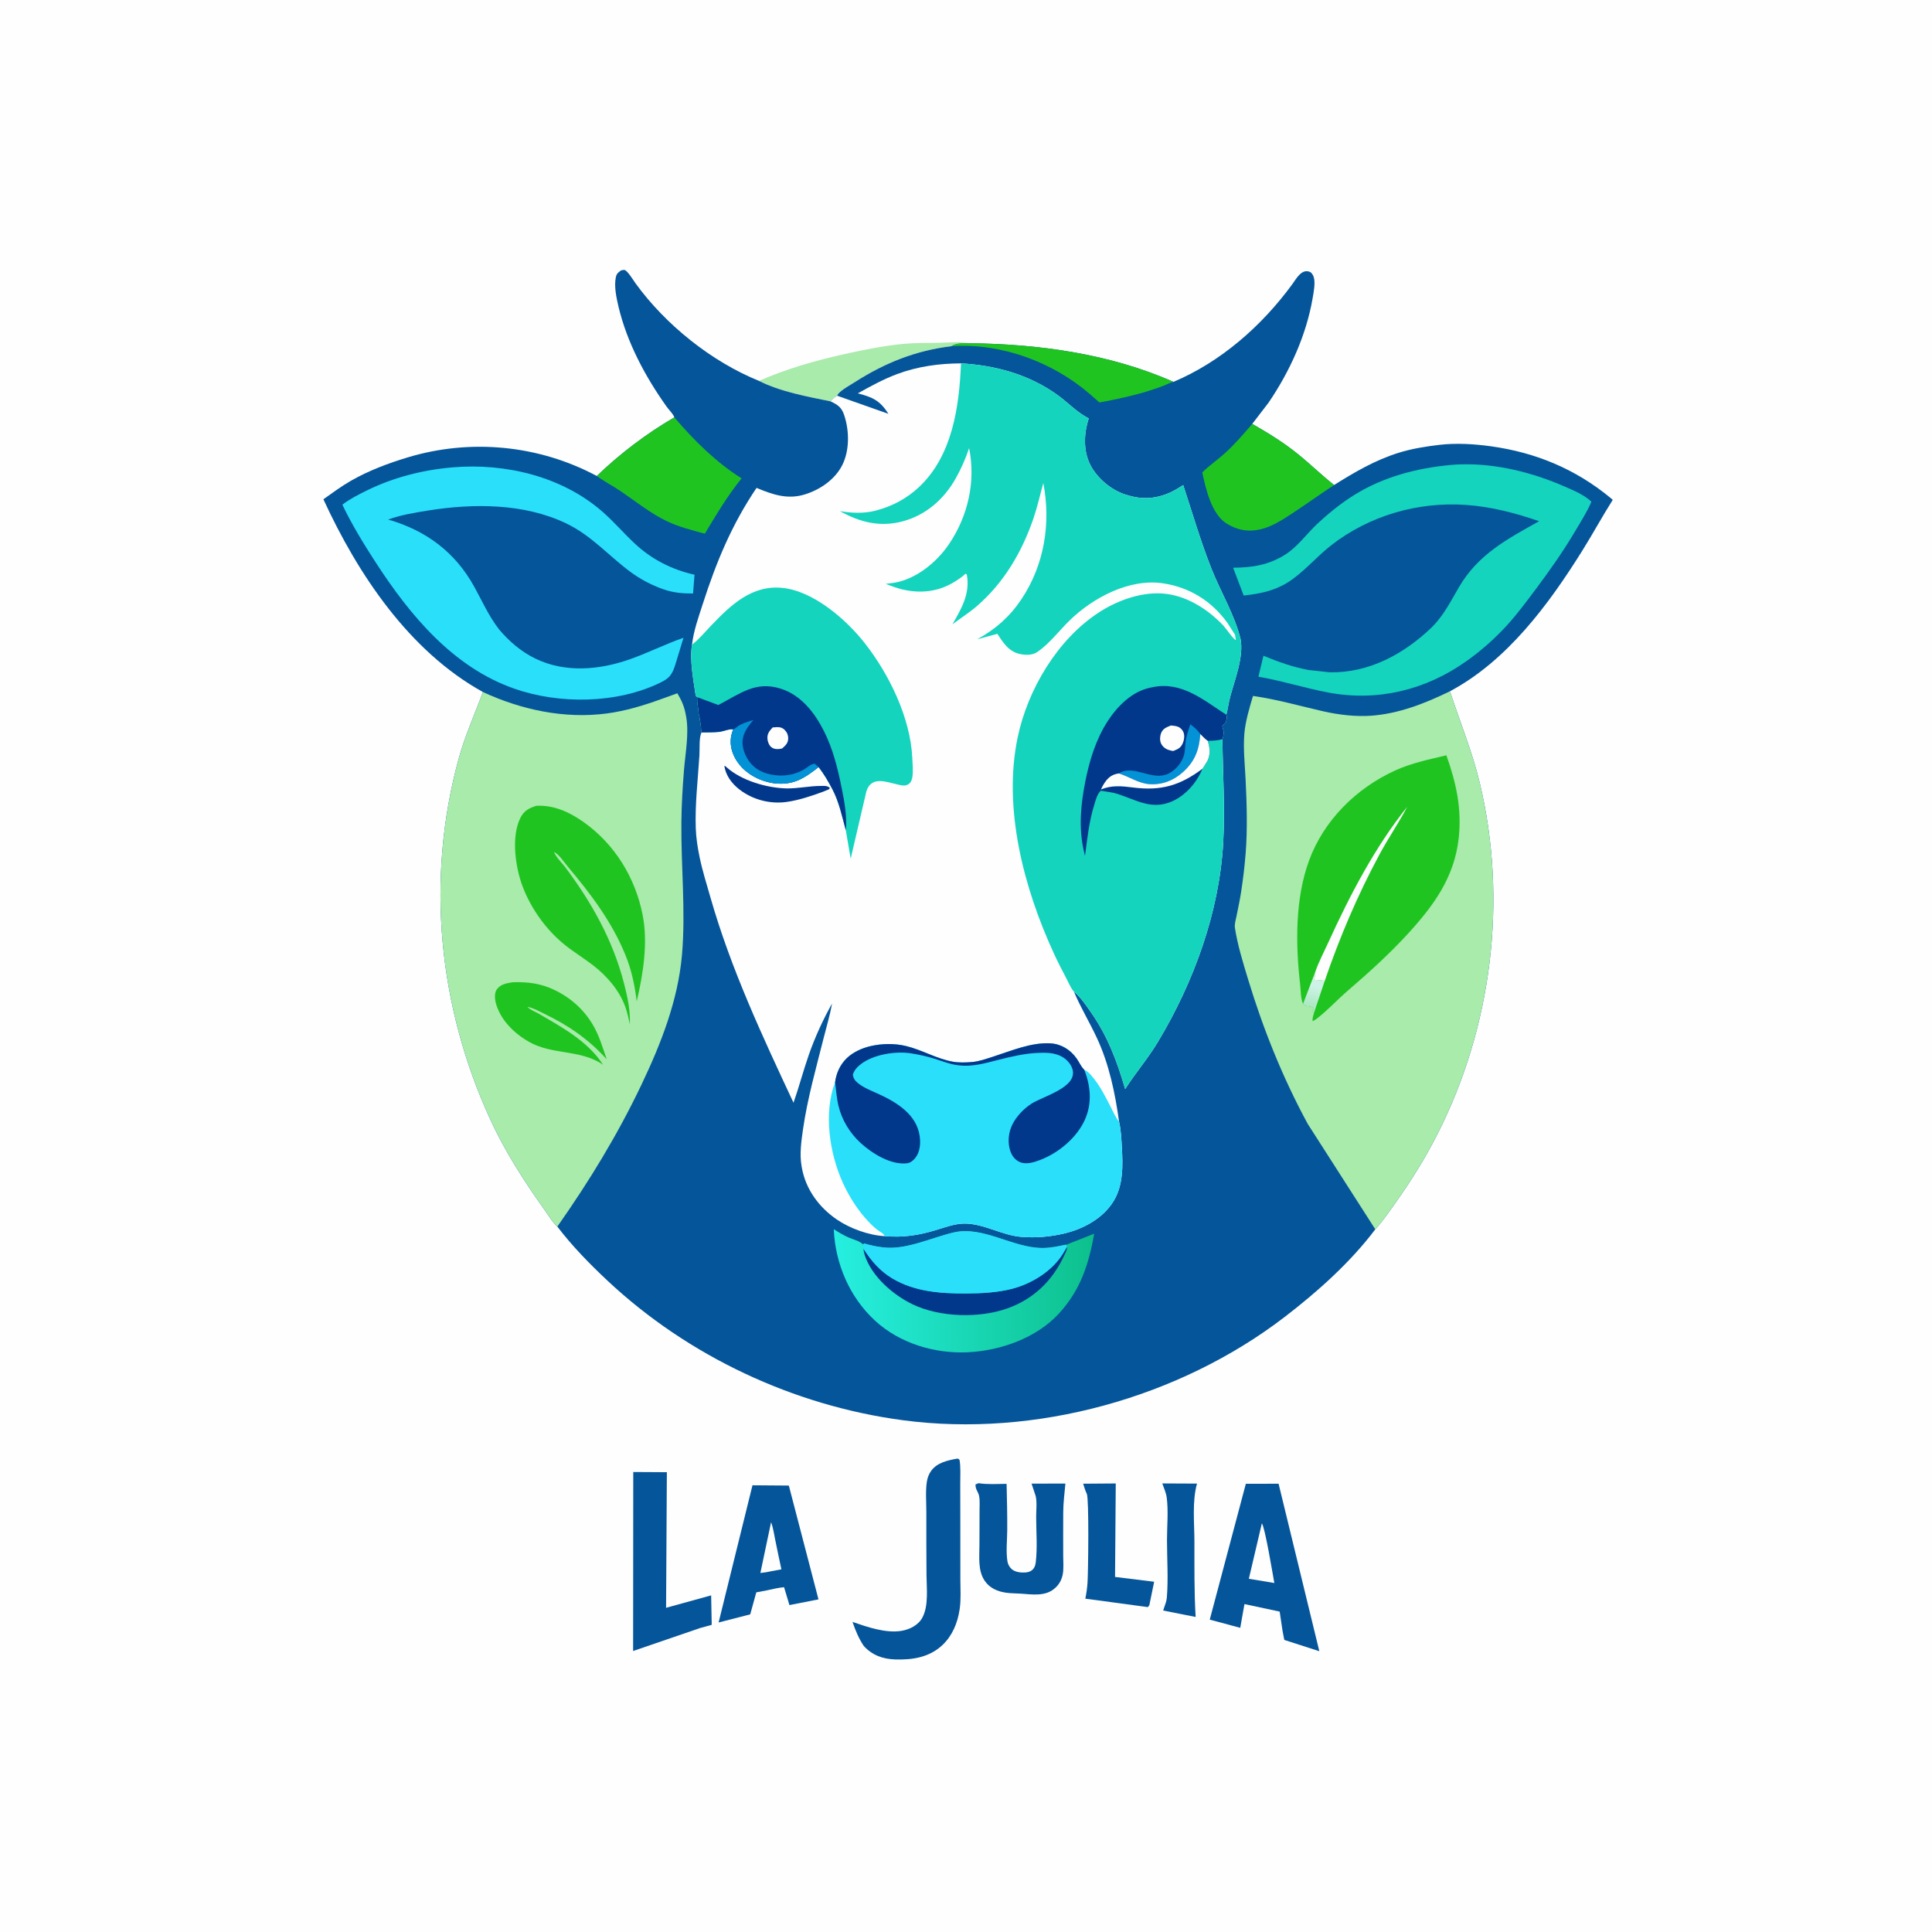 <svg version="1.1" xmlns="http://www.w3.org/2000/svg" style="display: block;" viewBox="0 0 2048 2048" width="1024" height="1024">
<defs>
	<linearGradient id="Gradient1" gradientUnits="userSpaceOnUse" x1="1157.06" y1="1364.58" x2="886.24" y2="1369.91">
		<stop class="stop0" offset="0" stop-opacity="1" stop-color="rgb(13,193,141)"/>
		<stop class="stop1" offset="1" stop-opacity="1" stop-color="rgb(38,239,224)"/>
	</linearGradient>
	<linearGradient id="Gradient2" gradientUnits="userSpaceOnUse" x1="1388.51" y1="1064.04" x2="1393.56" y2="1045.7">
		<stop class="stop0" offset="0" stop-opacity="1" stop-color="rgb(175,233,196)"/>
		<stop class="stop1" offset="1" stop-opacity="1" stop-color="rgb(205,242,230)"/>
	</linearGradient>
</defs>
<path transform="translate(0,0)" fill="rgb(254,254,254)" d="M 0 0 L 2048 0 L 2048 2048 L 0 2048 L 0 0 z"/>
<path transform="translate(0,0)" fill="rgb(5,85,154)" d="M 1232.09 1572.5 L 1268.87 1572.67 C 1263.62 1591.49 1266.07 1614.01 1266.13 1633.51 C 1266.2 1660.33 1265.8 1687.27 1267.43 1714.05 L 1233.01 1707.23 L 1234.25 1703.5 C 1235.37 1700.25 1236.61 1697.08 1236.89 1693.63 C 1238.56 1673.71 1237.07 1652.54 1237.06 1632.5 C 1237.06 1618.08 1238.67 1601.51 1236.75 1587.29 C 1236.11 1582.48 1233.69 1577.11 1232.09 1572.5 z"/>
<path transform="translate(0,0)" fill="rgb(168,235,171)" d="M 804.6 403.762 C 833.666 390.915 864.694 382.116 895.655 375.252 C 916.552 370.619 937.476 366.398 958.823 364.432 C 970.759 363.334 983.003 363.626 995 363.39 C 1005.59 363.183 1017 361.973 1027.46 363.84 C 1021.3 364.031 1013.78 363.313 1008.57 367.009 C 970.636 371.555 938.037 384.656 905.873 405.231 C 900.751 408.508 892.395 412.961 888.5 417.524 L 887.409 419.467 C 884.458 421.259 882.596 422.744 880.461 425.469 C 855.836 420.368 826.983 415.214 804.6 403.762 z"/>
<path transform="translate(0,0)" fill="rgb(5,85,154)" d="M 1148.19 1572.78 L 1182.75 1572.53 L 1181.99 1671.62 L 1223.45 1676.72 L 1218.32 1701.7 L 1216.73 1703.6 L 1150.5 1694.65 C 1151.65 1688.96 1152.48 1683.16 1152.84 1677.36 C 1153.56 1665.83 1154.53 1588.74 1152.06 1583.52 C 1150.38 1579.99 1149.33 1576.52 1148.19 1572.78 z"/>
<path transform="translate(0,0)" fill="rgb(5,85,154)" d="M 1093.51 1572.72 L 1129.36 1572.62 C 1128.42 1582.96 1127.13 1592.95 1127.06 1603.37 C 1126.95 1618.48 1127.05 1633.58 1127.03 1648.68 C 1127.02 1655.28 1127.83 1663.42 1126.36 1669.8 C 1124.97 1675.82 1122.06 1680.55 1117.23 1684.41 C 1107.3 1692.36 1093.96 1690.15 1082.19 1689.33 C 1076.89 1688.96 1071.42 1689.1 1066.17 1688.29 C 1057.3 1686.94 1049.32 1683.56 1044 1675.96 C 1036.37 1665.06 1038.24 1650.34 1038.25 1637.66 C 1038.26 1626.36 1038.31 1615.05 1038.36 1603.75 C 1038.26 1598.09 1038.9 1591.52 1037.93 1586 C 1037.13 1581.38 1033.79 1578.98 1034.1 1573.5 L 1037.38 1572.26 C 1046.97 1573.76 1057.32 1572.98 1067.03 1572.95 C 1067.43 1589.28 1067.81 1605.6 1067.71 1621.93 C 1067.65 1632.56 1066.22 1644.91 1067.96 1655.27 C 1068.47 1658.29 1070.08 1661.21 1072.36 1663.25 C 1076.37 1666.84 1082.9 1667.28 1088 1666.78 C 1091.15 1666.47 1093.91 1665.1 1095.76 1662.5 C 1097.24 1660.43 1097.7 1658.14 1097.99 1655.66 C 1099.77 1640.31 1098.41 1623.53 1098.38 1607.98 C 1098.36 1601.22 1099.43 1592.28 1097.84 1585.75 L 1093.51 1572.72 z"/>
<path transform="translate(0,0)" fill="rgb(5,85,154)" d="M 671.276 1560.38 L 706.903 1560.59 L 706.075 1704.33 L 753.842 1691.16 L 754.451 1722.38 L 741.987 1725.83 L 671.127 1750.13 L 671.276 1560.38 z"/>
<path transform="translate(0,0)" fill="rgb(5,85,154)" d="M 797.661 1574.46 L 836.198 1574.76 L 867.621 1695.41 L 836.831 1701.45 L 831.138 1682.5 C 825.102 1682.98 819.165 1684.51 813.254 1685.78 L 801.698 1687.96 L 795.274 1711.28 L 761.756 1719.89 L 797.661 1574.46 z"/>
<path transform="translate(0,0)" fill="rgb(254,254,254)" d="M 817.361 1613.64 C 819.563 1619.27 820.454 1625.85 821.668 1631.77 C 823.839 1642.38 825.989 1652.97 828.328 1663.55 L 816.437 1665.77 C 813.027 1666.64 809.512 1666.98 806.028 1667.42 L 817.361 1613.64 z"/>
<path transform="translate(0,0)" fill="rgb(5,85,154)" d="M 1014.55 1546.23 C 1016.24 1546.34 1015.31 1546.08 1017.16 1547.5 C 1018.49 1555.67 1017.87 1564.64 1017.9 1572.92 C 1017.94 1588.58 1017.95 1604.23 1017.98 1619.89 C 1018.01 1637.95 1018.03 1656.01 1018.02 1674.07 C 1018.02 1684.14 1018.79 1695 1017.39 1704.95 L 1017.15 1706.5 C 1015.08 1720.41 1009.48 1733.93 999.134 1743.72 C 985.216 1756.89 967.386 1759.65 948.996 1759.07 C 935.678 1758.65 924.691 1754.6 915.668 1744.85 C 910.224 1736.7 906.891 1728.52 903.692 1719.29 C 919.195 1724.66 938.901 1731.49 955.462 1728.79 C 964.237 1727.36 973.476 1722.78 977.783 1714.67 C 984.534 1701.96 982.236 1683.7 982.124 1669.61 C 981.946 1647.38 981.937 1625.16 981.962 1602.93 C 981.974 1592.7 980.956 1581.07 982.451 1571.04 C 983.12 1566.55 984.504 1562.66 987.213 1558.98 C 993.567 1550.36 1004.64 1548.02 1014.55 1546.23 z"/>
<path transform="translate(0,0)" fill="rgb(5,85,154)" d="M 1320.64 1572.87 L 1355.36 1572.82 L 1398.53 1750.35 L 1361.41 1738.39 L 1359.55 1728.77 L 1356.51 1708.36 L 1319.18 1700.4 L 1314.71 1725.57 L 1282.4 1716.86 L 1320.64 1572.87 z"/>
<path transform="translate(0,0)" fill="rgb(254,254,254)" d="M 1337.61 1614.85 C 1340.8 1618.27 1349.31 1669.51 1350.84 1678.07 L 1341.76 1676.52 L 1323.82 1673.58 L 1337.61 1614.85 z"/>
<path transform="translate(0,0)" fill="rgb(5,85,154)" d="M 714.831 442.455 C 713.826 439.011 708.923 434.283 706.731 431.202 C 684.102 399.403 664.675 363.223 655.632 325.074 C 653.397 315.645 650.806 303.483 652.802 293.899 C 653.594 290.095 655.376 288.637 658.5 286.589 C 659.667 286.455 660.841 285.998 662 286.187 C 665.089 286.692 671.747 297.641 673.593 300.195 C 705.433 344.25 754.309 383.374 804.6 403.762 C 826.983 415.214 855.836 420.368 880.461 425.469 C 882.596 422.744 884.458 421.259 887.409 419.467 L 888.5 417.524 C 892.395 412.961 900.751 408.508 905.873 405.231 C 938.037 384.656 970.636 371.555 1008.57 367.009 C 1013.78 363.313 1021.3 364.031 1027.46 363.84 C 1100.61 364.59 1176.5 374.92 1243.9 404.804 C 1294.42 383.478 1337.71 345.262 1369.88 301.283 C 1374.1 295.511 1379.76 284.553 1388.53 288.22 C 1390.55 289.062 1392.07 291.892 1392.66 293.876 C 1394.51 300.013 1392.48 310.061 1391.42 316.227 C 1384.67 355.557 1367.1 393.919 1344.75 426.79 L 1327.44 449.347 C 1344.5 459.09 1360.79 469.136 1376.09 481.538 C 1389.07 492.058 1401.07 503.803 1414.2 514.132 C 1436.12 500.393 1457.63 487.791 1482.5 480.009 C 1496.63 475.587 1511.32 473.255 1525.99 471.542 C 1543.73 469.471 1562.86 470.648 1580.49 473.089 C 1627.89 479.652 1670.14 497.207 1707.17 527.786 L 1709.57 529.862 C 1698.49 547.414 1688.58 565.625 1677.61 583.227 C 1642.01 640.326 1597.58 700.558 1537.03 732.754 C 1547.6 765.397 1560.57 796.371 1568.6 829.91 C 1598.4 954.398 1581.48 1088.97 1523.45 1202.83 C 1511.07 1227.12 1496.52 1250.62 1480.79 1272.87 C 1473.52 1283.16 1466.35 1293.8 1457.87 1303.13 C 1431.52 1338.12 1396.68 1369.24 1362.06 1395.83 C 1250.04 1481.89 1097.32 1524.14 957.078 1505.5 C 841.184 1490.09 729.444 1437.63 644.063 1357.65 C 625.057 1339.85 606.594 1320.99 590.8 1300.24 C 585.412 1295.46 580.86 1287.54 576.667 1281.67 C 555.293 1251.76 535.166 1220.29 519.782 1186.82 C 464.659 1066.88 451.222 932.103 486.171 804.41 C 492.876 779.91 503.174 757.26 511.904 733.564 C 433.804 690.351 379.398 608.828 342.81 529.253 C 352.379 522.457 362.005 515.338 372.204 509.516 C 390.91 498.837 411.276 491.194 431.841 484.959 C 498.635 464.708 571.219 471.683 632.657 504.582 C 656.909 481.134 685.655 459.354 714.831 442.455 z"/>
<path transform="translate(0,0)" fill="rgb(32,196,33)" d="M 1027.46 363.84 C 1100.61 364.59 1176.5 374.92 1243.9 404.804 C 1241.21 405.205 1237.51 407.275 1234.88 408.309 C 1229.33 410.494 1223.7 412.463 1218 414.242 C 1200.79 419.608 1183.15 423.379 1165.44 426.64 L 1155.25 417.698 C 1115.84 383.574 1060.78 363.352 1008.57 367.009 C 1013.78 363.313 1021.3 364.031 1027.46 363.84 z"/>
<path transform="translate(0,0)" fill="rgb(32,196,33)" d="M 1327.44 449.347 C 1344.5 459.09 1360.79 469.136 1376.09 481.538 C 1389.07 492.058 1401.07 503.803 1414.2 514.132 C 1399.84 523.544 1385.93 533.575 1371.6 543.023 C 1360.79 550.152 1349.44 557.839 1336.71 560.981 C 1323.66 564.203 1311.44 562.039 1300.04 554.857 C 1284.21 544.888 1278.07 517.831 1274.46 500.757 C 1281.84 493.493 1290.64 487.461 1298.35 480.497 C 1308.85 471.008 1318.22 460.066 1327.44 449.347 z"/>
<path transform="translate(0,0)" fill="rgb(32,196,33)" d="M 714.831 442.455 C 735.923 467.069 758.582 489.688 786.114 507.091 C 771.052 525.679 759.47 545.295 747.159 565.714 C 733.722 562.122 719.681 558.589 707.094 552.588 C 689.698 544.293 673.919 531.545 657.996 520.72 C 649.778 515.134 640.582 510.463 632.657 504.582 C 656.909 481.134 685.655 459.354 714.831 442.455 z"/>
<path transform="translate(0,0)" fill="url(#Gradient1)" d="M 883.824 1303.06 C 888.811 1306.15 893.782 1309.23 899.153 1311.62 C 904.682 1314.08 910.381 1315.08 915.045 1319.15 L 916 1318.13 C 922.388 1319.91 928.399 1321.39 935 1322.14 L 936.865 1322.37 C 960.867 1325.07 987.668 1311.87 1010.87 1306.47 C 1042.19 1299.17 1073.24 1322.83 1105 1322.91 C 1113.25 1322.93 1121.65 1321.12 1129.69 1319.43 L 1130.47 1319.41 L 1159.88 1307.79 C 1154.13 1340.17 1145.43 1367.24 1122.82 1392.06 C 1098.83 1418.38 1060.6 1431.82 1025.73 1433.47 C 990.692 1435.13 953.584 1423.94 927.545 1399.93 C 900.462 1374.96 885.422 1339.5 883.824 1303.06 z"/>
<path transform="translate(0,0)" fill="rgb(2,56,140)" d="M 1131.33 1321.25 C 1131.21 1325.21 1129.24 1328.4 1127.59 1331.9 C 1115.26 1358.1 1095.31 1377.13 1068.02 1386.9 C 1038.13 1397.6 996.266 1396.48 967.516 1382.69 C 946.651 1372.68 923.967 1353.06 916.599 1330.32 C 915.853 1328.03 915.521 1326.01 915.314 1323.61 C 923.414 1336.39 932.764 1347.3 945.876 1355.13 C 969.699 1369.34 997.272 1371.25 1024.36 1371.13 C 1040.2 1371.06 1057.36 1370.18 1072.73 1366.21 C 1093.97 1360.73 1116.27 1346.95 1127.51 1327.65 L 1131.33 1321.25 z"/>
<path transform="translate(0,0)" fill="rgb(41,223,250)" d="M 915.045 1319.15 L 916 1318.13 C 922.388 1319.91 928.399 1321.39 935 1322.14 L 936.865 1322.37 C 960.867 1325.07 987.668 1311.87 1010.87 1306.47 C 1042.19 1299.17 1073.24 1322.83 1105 1322.91 C 1113.25 1322.93 1121.65 1321.12 1129.69 1319.43 L 1131.33 1321.25 L 1127.51 1327.65 C 1116.27 1346.95 1093.97 1360.73 1072.73 1366.21 C 1057.36 1370.18 1040.2 1371.06 1024.36 1371.13 C 997.272 1371.25 969.699 1369.34 945.876 1355.13 C 932.764 1347.3 923.414 1336.39 915.314 1323.61 L 915.045 1319.15 z"/>
<path transform="translate(0,0)" fill="rgb(20,212,190)" d="M 1543.63 492.426 L 1547.82 492.262 C 1585.78 491.023 1624.44 500.788 1659.05 515.936 C 1668.69 520.155 1679.24 524.548 1686.98 531.817 C 1682.24 542.886 1675.56 553.224 1669.44 563.562 C 1656.89 584.733 1642.78 604.729 1628.05 624.424 C 1618.17 637.636 1608.04 651.349 1596.87 663.5 C 1584.12 677.372 1569.95 689.856 1554.59 700.763 C 1511.19 731.58 1460.27 743.983 1407.81 734.073 C 1382.95 729.376 1358.94 721.627 1333.96 717.349 L 1339.3 695.116 C 1354.76 701.507 1370.51 707.12 1387 710.197 L 1409.5 712.668 C 1451.53 713.475 1488.59 693.039 1518.06 664.68 C 1530.71 651.889 1537.69 637.562 1546.63 622.283 C 1566.95 587.56 1597.74 571.379 1631.54 552.493 C 1606.31 543.811 1580.8 537.119 1554.06 535.246 C 1502.94 531.664 1451.21 546.593 1410.69 578.355 C 1395.03 590.633 1381.28 607.477 1364.37 617.81 C 1349.86 626.678 1335.01 629.418 1318.37 631.289 L 1307.14 601.81 C 1327.29 601.653 1344.54 599.04 1362 588.15 C 1375.77 579.561 1385.3 565.492 1397.11 554.592 C 1410.91 541.854 1425.74 530.068 1442.11 520.792 C 1473.06 503.255 1508.42 494.954 1543.63 492.426 z"/>
<path transform="translate(0,0)" fill="rgb(41,223,250)" d="M 479.747 495.423 C 535.67 490.64 595.949 505.011 638.762 542.537 C 650.578 552.894 660.897 564.904 672.325 575.672 C 690.623 592.912 711.866 603.7 736.213 609.239 L 734.675 629.154 C 723.769 629.213 713.374 628.295 703.012 624.613 C 690.362 620.119 678.768 614.015 667.978 605.999 C 644.638 588.66 626.759 567.432 599.789 554.633 C 554.957 533.357 501.488 533.518 453.446 541.236 C 439.419 543.49 424.839 545.903 411.448 550.739 C 451.517 562.231 482.567 585.298 502.781 622.049 C 511.332 637.596 518.133 653.201 529.157 667.318 C 539.71 679.898 552.627 690.901 567.467 698.103 C 599.09 713.45 635.161 710.275 667.549 698.898 C 686.895 692.102 705.196 682.752 724.547 676.065 L 715.485 705.777 C 712.247 715.385 709.383 719.003 700.254 723.486 C 654.2 746.098 592.879 746.783 544.933 729.93 C 480.273 707.201 434.827 652.494 398.615 596.747 C 385.772 576.976 373.053 556.263 362.909 534.986 C 370.718 528.958 379.831 524.375 388.644 520.019 C 416.951 506.031 448.364 498.086 479.747 495.423 z"/>
<path transform="translate(0,0)" fill="rgb(168,235,171)" d="M 511.904 733.564 C 552.518 752.414 598.308 762.223 643.127 756.315 C 663.021 753.692 682.547 747.778 701.341 740.906 L 718.016 734.896 C 722.901 743.084 725.615 749.494 727.204 759 L 727.477 760.492 C 730.468 777.801 726.461 798.933 725.044 816.5 C 723.579 834.65 722.493 853.042 722.301 871.249 C 721.808 917.983 726.981 965.604 722.939 1012.12 C 718.724 1060.63 700.551 1106.7 679.765 1150.26 C 654.479 1203.26 624.515 1252.26 590.8 1300.24 C 585.412 1295.46 580.86 1287.54 576.667 1281.67 C 555.293 1251.76 535.166 1220.29 519.782 1186.82 C 464.659 1066.88 451.222 932.103 486.171 804.41 C 492.876 779.91 503.174 757.26 511.904 733.564 z"/>
<path transform="translate(0,0)" fill="rgb(32,196,33)" d="M 543.373 1041.23 C 559.424 1040.71 573.378 1042.43 587.967 1049.49 C 606.341 1058.38 621.03 1072.05 630.569 1090.17 C 635.95 1100.38 639.377 1112.01 643.15 1122.89 C 623.83 1101.6 602.805 1087.08 576.931 1074.64 C 571.333 1071.95 565.268 1068.39 559.115 1067.33 C 561.612 1070.2 567.343 1072.47 570.75 1074.38 C 595.665 1088.87 623.26 1103.78 639.3 1128.69 C 615.724 1112.27 585.746 1118.55 560.897 1104.47 C 545.02 1095.48 530.051 1080.88 525.441 1062.7 C 524.462 1058.84 524.113 1052.31 526.518 1048.94 C 530.647 1043.17 536.841 1042.35 543.373 1041.23 z"/>
<path transform="translate(0,0)" fill="rgb(32,196,33)" d="M 568.479 854.184 C 586.863 853.243 603.122 860.562 617.935 870.93 C 651.408 894.359 673.437 930.144 681.256 970 C 687.048 999.522 681.786 1032.46 674.959 1061.44 C 672.818 1044.35 669.565 1028.6 663.062 1012.56 C 648.825 977.449 626.087 947.355 601.849 918.636 C 598.212 914.326 592.345 905.252 587.268 903.125 C 589.302 908.388 595.114 914.152 598.689 918.61 C 627.103 956.424 649.826 996.763 661.593 1042.87 C 665.327 1057.5 668.152 1070.6 667.716 1085.79 C 666.268 1079.74 665.048 1073.34 662.934 1067.5 C 656.529 1049.8 643.451 1034.65 628.727 1023.3 C 619.04 1015.83 608.529 1009.43 598.97 1001.81 C 579.16 985.999 562.858 963.226 553.93 939.535 C 546.362 919.451 541.709 887.158 551.53 867.189 C 555.294 859.538 560.619 856.648 568.479 854.184 z"/>
<path transform="translate(0,0)" fill="rgb(168,235,171)" d="M 1537.03 732.754 C 1547.6 765.397 1560.57 796.371 1568.6 829.91 C 1598.4 954.398 1581.48 1088.97 1523.45 1202.83 C 1511.07 1227.12 1496.52 1250.62 1480.79 1272.87 C 1473.52 1283.16 1466.35 1293.8 1457.87 1303.13 L 1386.29 1191.45 C 1359.95 1142.97 1339.16 1091.28 1323.14 1038.52 C 1317.74 1020.73 1311.91 1002.02 1309.07 983.599 C 1308.46 979.634 1310.02 974.754 1310.82 970.805 C 1312.55 962.246 1314.36 953.729 1315.69 945.093 C 1317.74 931.743 1319.33 918.342 1320.41 904.877 C 1322.47 879.18 1321.64 851.727 1320.37 825.978 C 1319.58 810.133 1317.74 793.467 1319.07 777.654 C 1320.18 764.532 1324.48 750.369 1328.21 737.738 C 1353.6 741.303 1377.71 748.317 1402.63 753.999 C 1418.71 757.665 1437.07 759.894 1453.5 758.691 C 1482.98 756.531 1510.71 745.596 1537.03 732.754 z"/>
<path transform="translate(0,0)" fill="rgb(32,196,33)" d="M 1381.3 1064.11 C 1378.63 1058.31 1378.97 1050.19 1378.23 1043.85 C 1373.29 1001.33 1372.74 952.615 1387.73 912 C 1403.44 869.436 1437.62 835.651 1478.68 816.843 C 1496.4 808.724 1514.42 805.198 1533.21 800.647 C 1543.64 829.751 1549.69 857.402 1546.28 888.5 C 1541.74 929.847 1519.91 959.835 1492.6 989.639 C 1472.48 1011.6 1450.79 1031.18 1428.25 1050.57 C 1417.19 1060.08 1406.84 1071.57 1395.23 1080.28 C 1393.99 1081.2 1392.82 1081.81 1391.45 1082.5 C 1390.99 1079.33 1392.26 1076.12 1393.08 1073.08 L 1391.95 1073.02 L 1391.51 1071 C 1392.86 1069.64 1392.42 1070.46 1392.75 1068.49 C 1388.15 1065.78 1385.04 1067.97 1381.3 1064.11 z"/>
<path transform="translate(0,0)" fill="url(#Gradient2)" d="M 1394.4 1029.8 L 1394.31 1031.07 C 1394.09 1033.86 1394.11 1036.1 1392.5 1038.51 L 1404.32 1039.62 L 1393.08 1073.08 L 1391.95 1073.02 L 1391.51 1071 C 1392.86 1069.64 1392.42 1070.46 1392.75 1068.49 C 1388.15 1065.78 1385.04 1067.97 1381.3 1064.11 L 1394.4 1029.8 z"/>
<path transform="translate(0,0)" fill="rgb(254,254,254)" d="M 1394.4 1029.8 C 1398.01 1019.4 1403.38 1009.34 1407.95 999.32 C 1430.62 949.563 1457.36 898.062 1491.69 855.31 C 1482.54 872.503 1471.51 888.65 1462.25 905.841 C 1439.17 948.721 1420.07 993.567 1404.32 1039.62 L 1392.5 1038.51 C 1394.11 1036.1 1394.09 1033.86 1394.31 1031.07 L 1394.4 1029.8 z"/>
<path transform="translate(0,0)" fill="rgb(254,254,254)" d="M 1018.69 385.19 C 1055.79 387.312 1091.36 397.131 1121.76 419.276 C 1131.45 426.332 1140.16 435.488 1150.49 441.513 L 1154.07 443.575 C 1149.01 459.155 1148.1 477.541 1155.65 492.536 C 1162.8 506.735 1177.75 519.393 1192.91 524.251 L 1196 525.126 L 1197.73 525.63 C 1214.74 530.437 1231.35 527.65 1246.6 518.889 L 1254.24 514.232 C 1264.04 543.975 1272.86 574.432 1284.47 603.542 C 1294.15 627.847 1308.81 651.932 1315.03 677.331 C 1318.65 696.339 1308.82 720.585 1303.94 739 C 1302.3 745.193 1301.59 751.547 1299.94 757.707 C 1301.01 761.232 1300.21 762.567 1299.23 766.053 L 1295.64 769.5 C 1295.89 771.068 1296.16 772.328 1296.69 773.811 C 1297.65 776.459 1296.74 781.018 1295.81 783.599 C 1296.2 820.081 1298.68 856.421 1296.67 892.929 C 1292.61 966.849 1265.44 1041.19 1227.5 1104.36 C 1216.94 1121.94 1203.66 1137.33 1192.72 1154.45 C 1184.15 1124.82 1173.98 1098.06 1156.15 1072.6 C 1150.8 1064.96 1145.48 1057.18 1138.37 1051.04 C 1145.43 1067.88 1155 1083.63 1162.71 1100.18 C 1175.73 1128.12 1182.07 1158.71 1186.27 1189.06 C 1188.29 1197.83 1188.7 1207.2 1189.21 1216.16 C 1190.32 1235.38 1190.84 1256.34 1180.4 1273.31 C 1169.17 1291.55 1148.47 1302.76 1128.1 1307.55 C 1113.03 1311.1 1098.04 1312.37 1082.62 1311.14 C 1061.71 1309.47 1042.39 1296.64 1021.6 1297.06 C 1011.99 1297.26 1002.06 1300.88 992.93 1303.67 C 973.809 1309.51 957.891 1311.97 937.799 1310.38 C 920.87 1309.46 900.875 1302.21 886.954 1292.65 C 868.002 1279.63 854.098 1260.72 849.985 1237.79 L 849.681 1236 C 847.482 1223.46 849.401 1209.8 851.194 1197.3 C 855.913 1164.4 865.121 1132.16 873.201 1099.94 C 876.213 1087.93 879.849 1076.09 881.969 1063.88 C 872.491 1080.72 863.807 1099.74 857.437 1117.99 C 851.559 1134.83 847.031 1152.12 841.161 1168.96 C 807.941 1097.93 774.775 1027.07 753.133 951.439 C 749.065 937.223 744.626 923.149 741.612 908.656 C 739.533 898.662 737.906 888.266 737.543 878.055 C 736.634 852.51 739.841 825.959 741.429 800.424 C 741.778 794.813 740.894 780.794 743.753 776.424 C 742.793 772.875 743.324 768.989 742.337 765.5 C 741.608 762.919 741.924 759.71 740.941 757.484 C 740.15 755.693 740.671 754.35 740.368 752.5 C 739.595 747.786 738.929 744.014 739.136 739.035 L 737.5 737.538 C 735.066 720.933 730.883 699.726 733.583 683.296 C 735.246 668.588 740.525 654.036 745.044 640 C 759.316 595.673 775.792 555.915 801.976 517.181 C 819.154 524.361 835.036 529.872 853.63 523.958 C 869.505 518.909 885.038 508.346 892.74 493.211 C 900.726 477.519 900.389 456.473 894.854 440 C 892.026 431.58 888.006 429.097 880.461 425.469 C 882.596 422.744 884.458 421.259 887.409 419.467 L 941.711 438.672 C 933.004 424.69 924.964 420.989 909.286 416.987 C 922.817 409.457 936.34 402.002 950.884 396.563 C 972.613 388.437 995.601 385.259 1018.69 385.19 z"/>
<path transform="translate(0,0)" fill="rgb(2,56,140)" d="M 767.879 811.698 C 769.509 812.57 768.858 812.094 770.2 813.306 C 785.844 827.428 812.689 835.213 833.365 835.738 C 845.6 836.049 857.555 833.157 869.746 833.131 C 873.825 833.122 876.076 832.609 879.5 834.898 L 879.122 836.5 L 872.987 839.058 C 860.744 843.625 846.783 848.308 833.82 850.096 C 816.22 852.523 797.898 847.781 783.777 836.851 C 775.81 830.684 769.095 821.842 767.879 811.698 z"/>
<path transform="translate(0,0)" fill="rgb(20,212,190)" d="M 733.583 683.296 L 734.316 682.738 C 741.601 677.019 747.848 669.358 754.259 662.676 C 774.988 641.071 797.171 619.901 829.5 623.2 C 862.398 626.558 897.091 656.75 916.688 681.772 C 942.525 714.762 964.918 760.502 967.039 802.991 C 967.364 809.495 968.064 816.726 967.244 823.175 C 966.856 826.232 965.758 829.359 963.114 831.196 C 959.476 833.724 955.267 832.449 951.334 831.56 C 939.237 828.823 923.784 822.4 918.437 838.698 L 901.766 910.184 L 896.608 880.233 C 892.756 865.774 889.333 849.713 882.295 836.454 C 877.847 828.073 873.574 820.67 867.748 813.14 C 860.639 818.636 853.482 824.145 845.068 827.518 C 831.929 832.787 816.563 831.237 803.799 825.53 C 791.445 820.006 780.998 810.297 776.47 797.302 C 773.755 789.513 773.905 780.754 777.336 773.253 C 773.761 772.227 766.516 775.397 762.417 775.829 C 756.308 776.473 749.901 776.32 743.753 776.424 C 742.793 772.875 743.324 768.989 742.337 765.5 C 741.608 762.919 741.924 759.71 740.941 757.484 C 740.15 755.693 740.671 754.35 740.368 752.5 C 739.595 747.786 738.929 744.014 739.136 739.035 L 737.5 737.538 C 735.066 720.933 730.883 699.726 733.583 683.296 z"/>
<path transform="translate(0,0)" fill="rgb(2,56,140)" d="M 761.418 747.319 L 762.344 746.848 C 784.495 735.393 800.861 721.592 827.522 729.985 C 849.144 736.792 863.607 755.508 873.437 775.024 C 883.081 794.172 888.035 814.62 892.264 835.504 C 895.16 849.808 898.018 865.627 896.608 880.233 C 892.756 865.774 889.333 849.713 882.295 836.454 C 877.847 828.073 873.574 820.67 867.748 813.14 C 860.639 818.636 853.482 824.145 845.068 827.518 C 831.929 832.787 816.563 831.237 803.799 825.53 C 791.445 820.006 780.998 810.297 776.47 797.302 C 773.755 789.513 773.905 780.754 777.336 773.253 C 773.761 772.227 766.516 775.397 762.417 775.829 C 756.308 776.473 749.901 776.32 743.753 776.424 C 742.793 772.875 743.324 768.989 742.337 765.5 C 741.608 762.919 741.924 759.71 740.941 757.484 C 740.15 755.693 740.671 754.35 740.368 752.5 C 739.595 747.786 738.929 744.014 739.136 739.035 L 761.418 747.319 z"/>
<path transform="translate(0,0)" fill="rgb(254,254,254)" d="M 819.088 771.099 L 823.957 770.783 C 827.42 770.789 829.799 771.605 832.199 774.171 C 834.495 776.627 835.655 779.735 835.512 783.111 C 835.307 787.918 832.664 790.167 829.287 793.259 C 828.149 793.608 827.834 793.748 826.5 793.901 C 823.154 794.287 820.171 794.101 817.5 791.891 C 815.122 789.924 813.687 786.007 813.507 783.007 C 813.18 777.589 815.678 774.839 819.088 771.099 z"/>
<path transform="translate(0,0)" fill="rgb(2,146,213)" d="M 777.336 773.253 L 778.307 772.702 C 780.258 771.535 779.252 772.154 781.123 770.67 C 785.782 766.973 793.012 765.029 798.649 763.222 C 792.13 770.839 786.339 778.533 787.2 789.235 C 787.938 798.413 793.51 808.313 800.794 813.929 C 810.351 821.296 824.915 823.429 836.654 821.364 C 841.645 820.486 846.923 818.659 851.357 816.213 C 854.906 814.256 859.649 809.736 863.5 809.539 L 867.748 813.14 C 860.639 818.636 853.482 824.145 845.068 827.518 C 831.929 832.787 816.563 831.237 803.799 825.53 C 791.445 820.006 780.998 810.297 776.47 797.302 C 773.755 789.513 773.905 780.754 777.336 773.253 z"/>
<path transform="translate(0,0)" fill="rgb(41,223,250)" d="M 885.215 1147.18 C 886.493 1137.53 890.608 1128.46 897.675 1121.67 C 904.323 1115.29 913.701 1111.07 922.608 1108.98 C 934.747 1106.14 948.28 1105.89 960.438 1108.83 C 977.511 1112.97 992.698 1122.33 1010.03 1125.43 C 1016.48 1126.59 1023.81 1126.32 1030.34 1125.79 C 1038.05 1125.15 1045.66 1122.36 1053 1120.01 C 1072 1113.91 1093.2 1104.79 1113.5 1105.99 C 1124.98 1106.66 1134.77 1112.78 1141.29 1122.06 C 1143.77 1125.59 1145.69 1130.02 1148.57 1133.18 L 1149.46 1134.12 C 1153.66 1135.86 1156.32 1139.42 1159.13 1142.87 C 1166.56 1151.99 1171.84 1162.65 1177.2 1173.05 C 1179.98 1178.45 1182.45 1184.32 1186.27 1189.06 C 1188.29 1197.83 1188.7 1207.2 1189.21 1216.16 C 1190.32 1235.38 1190.84 1256.34 1180.4 1273.31 C 1169.17 1291.55 1148.47 1302.76 1128.1 1307.55 C 1113.03 1311.1 1098.04 1312.37 1082.62 1311.14 C 1061.71 1309.47 1042.39 1296.64 1021.6 1297.06 C 1011.99 1297.26 1002.06 1300.88 992.93 1303.67 C 973.809 1309.51 957.891 1311.97 937.799 1310.38 C 936.49 1307.16 932.806 1305.83 930.146 1303.78 C 926.816 1301.2 923.67 1298.16 920.766 1295.12 C 909.554 1283.37 900.18 1268.61 893.463 1253.84 C 879.335 1222.76 872.846 1179.83 885.215 1147.18 z"/>
<path transform="translate(0,0)" fill="rgb(2,56,140)" d="M 885.215 1147.18 C 886.493 1137.53 890.608 1128.46 897.675 1121.67 C 904.323 1115.29 913.701 1111.07 922.608 1108.98 C 934.747 1106.14 948.28 1105.89 960.438 1108.83 C 977.511 1112.97 992.698 1122.33 1010.03 1125.43 C 1016.48 1126.59 1023.81 1126.32 1030.34 1125.79 C 1038.05 1125.15 1045.66 1122.36 1053 1120.01 C 1072 1113.91 1093.2 1104.79 1113.5 1105.99 C 1124.98 1106.66 1134.77 1112.78 1141.29 1122.06 C 1143.77 1125.59 1145.69 1130.02 1148.57 1133.18 L 1149.46 1134.12 C 1156.1 1151.46 1157.82 1169.32 1150.1 1186.76 C 1141.55 1206.08 1121.89 1222.36 1102.34 1229.7 C 1095.87 1232.13 1087.83 1234.74 1081.1 1231.84 C 1076.11 1229.69 1072.91 1225.54 1071.11 1220.5 C 1067.82 1211.26 1068.91 1200.43 1073.3 1191.74 C 1077.59 1183.25 1084.99 1175.59 1092.84 1170.31 C 1105.02 1162.13 1143.11 1152.8 1136.74 1133.02 C 1134.72 1126.75 1129.46 1121.64 1123.5 1119.03 C 1116.05 1115.78 1108.29 1115.77 1100.34 1116.1 C 1086.14 1116.68 1071.69 1120.08 1057.96 1123.58 C 1043.71 1127.2 1030.39 1131.18 1015.5 1129.17 L 1014.09 1128.98 C 1006.2 1127.89 998.839 1124.86 991.297 1122.5 C 982.705 1119.8 974.296 1117.91 965.41 1116.54 C 949.25 1114.05 926.242 1117.7 912.891 1127.76 C 908.887 1130.78 905.649 1134.2 904.08 1139 C 904.509 1143.05 906.163 1145.42 909.261 1147.99 C 915.697 1153.33 924.48 1156.51 932 1159.99 C 950.774 1168.68 971.53 1181.43 974.852 1204 C 976.016 1211.91 975.392 1220.96 970.268 1227.44 C 968.096 1230.19 965.053 1232.69 961.5 1233.12 C 944.513 1235.15 924.66 1222.86 912.5 1211.79 C 900.999 1201.32 892.455 1187.4 888.823 1172.25 C 886.835 1163.95 886.367 1155.6 885.215 1147.18 z"/>
<path transform="translate(0,0)" fill="rgb(20,212,190)" d="M 1018.69 385.19 C 1055.79 387.312 1091.36 397.131 1121.76 419.276 C 1131.45 426.332 1140.16 435.488 1150.49 441.513 L 1154.07 443.575 C 1149.01 459.155 1148.1 477.541 1155.65 492.536 C 1162.8 506.735 1177.75 519.393 1192.91 524.251 L 1196 525.126 L 1197.73 525.63 C 1214.74 530.437 1231.35 527.65 1246.6 518.889 L 1254.24 514.232 C 1264.04 543.975 1272.86 574.432 1284.47 603.542 C 1294.15 627.847 1308.81 651.932 1315.03 677.331 C 1318.65 696.339 1308.82 720.585 1303.94 739 C 1302.3 745.193 1301.59 751.547 1299.94 757.707 C 1301.01 761.232 1300.21 762.567 1299.23 766.053 L 1295.64 769.5 C 1295.89 771.068 1296.16 772.328 1296.69 773.811 C 1297.65 776.459 1296.74 781.018 1295.81 783.599 C 1296.2 820.081 1298.68 856.421 1296.67 892.929 C 1292.61 966.849 1265.44 1041.19 1227.5 1104.36 C 1216.94 1121.94 1203.66 1137.33 1192.72 1154.45 C 1184.15 1124.82 1173.98 1098.06 1156.15 1072.6 C 1150.8 1064.96 1145.48 1057.18 1138.37 1051.04 L 1137.62 1050.36 C 1134.8 1046.62 1132.6 1041.35 1130.41 1037.2 C 1125.8 1028.44 1121.26 1019.61 1117.12 1010.61 C 1085.48 941.931 1063.01 857.436 1078.71 781.921 C 1089.27 731.111 1120.92 677.74 1164.88 649.183 C 1185.37 635.873 1212.37 626.276 1237.09 629.633 C 1260.01 632.746 1281.44 646.771 1297.01 663.357 C 1299.49 666.004 1307.65 677.994 1310.08 678.5 L 1309.18 672.836 L 1301.24 660.466 C 1284.48 637.135 1261.04 622.527 1232.72 618.32 C 1197.06 613.025 1158.43 633.684 1133.76 657.776 C 1122.67 668.6 1112.54 682.258 1099.71 691.065 C 1094.49 694.653 1087.6 694.549 1081.56 693.357 C 1069.45 690.968 1063.51 681.438 1057.23 671.895 L 1035.87 677.675 C 1055.3 667.015 1070.22 653.901 1082.67 635.332 C 1107.1 598.895 1114.14 554.572 1105.96 512.026 C 1102.48 524.591 1099.72 537.163 1095.49 549.538 C 1083.33 585.126 1064.34 617.477 1035.77 642.294 C 1027.59 649.399 1018.34 655.234 1009.67 661.735 C 1019.28 645.038 1028.63 628.994 1024.85 609 L 1023.5 608.176 C 1019.92 611.601 1015.62 614.415 1011.4 616.996 C 994.79 627.175 976.371 629.267 957.5 625.049 C 951.038 623.605 945.163 621.352 939.021 618.918 L 948.311 617.706 C 971.687 613.557 993.329 595.665 1006.25 576.404 C 1026.25 546.585 1034.42 510.34 1027.31 475.015 C 1023.55 486.199 1018.89 496.901 1013.08 507.181 C 1000.62 529.27 981.544 546.03 956.85 552.647 C 932.877 559.07 911.314 553.639 890.326 541.769 C 901.514 543.962 916.233 544.383 927.32 541.521 L 929 541.066 C 945.821 536.637 960.95 528.59 973.735 516.725 C 1009.53 483.501 1016.87 431.202 1018.69 385.19 z"/>
<path transform="translate(0,0)" fill="rgb(2,56,140)" d="M 1150.13 907.259 L 1148.81 901.634 C 1143.34 877.342 1145.67 852.7 1150.43 828.549 C 1154.84 806.242 1161.66 783.927 1174.04 764.677 C 1184.21 748.85 1199.88 732.992 1218.99 729.042 L 1220.5 728.745 L 1222.04 728.412 C 1252.63 722.029 1276.09 742.245 1299.94 757.707 C 1301.01 761.232 1300.21 762.567 1299.23 766.053 L 1295.64 769.5 C 1295.89 771.068 1296.16 772.328 1296.69 773.811 C 1297.65 776.459 1296.74 781.018 1295.81 783.599 C 1290.49 785.048 1285.69 785.219 1280.21 785.292 C 1282.51 792.216 1283.25 799.719 1279.95 806.5 L 1276.33 812.321 L 1275.25 813.977 L 1274.58 814.96 C 1268.83 829.434 1256.55 843.434 1242.09 849.627 C 1220.65 858.815 1204.73 848.093 1184.77 841.622 C 1179.17 839.805 1172.71 839.24 1166.87 838.187 C 1163.03 841.669 1161.53 848.066 1160 852.944 C 1154.34 871.097 1152.67 888.611 1150.13 907.259 z"/>
<path transform="translate(0,0)" fill="rgb(254,254,254)" d="M 1241.23 769.034 C 1243.68 769.299 1246.41 769.467 1248.72 770.385 C 1251.51 771.501 1253.95 774.198 1254.83 777.09 C 1255.82 780.353 1255.17 784.774 1253.81 787.837 C 1251.56 792.932 1248.59 794.143 1243.57 796.12 C 1241.8 795.834 1240.06 795.408 1238.37 794.826 C 1235 793.665 1232.07 791.103 1230.62 787.803 C 1229.22 784.6 1229.64 779.925 1230.98 776.748 C 1232.95 772.094 1236.87 770.842 1241.23 769.034 z"/>
<path transform="translate(0,0)" fill="rgb(2,146,213)" d="M 1261.74 767.796 C 1266.05 770.939 1269.21 773.678 1272.35 778.107 C 1271.22 794.697 1266.65 807.094 1253.95 818.483 C 1243.87 827.525 1231.92 832.127 1218.41 831.23 C 1207.15 830.482 1196.7 823.152 1186.04 819.87 C 1201.72 809.542 1221.41 828.901 1239.09 819.826 C 1246.8 815.871 1253.49 807.698 1255.4 799.178 C 1256.48 794.349 1256.2 789.351 1257.03 784.5 C 1257.98 778.907 1260.07 773.232 1261.74 767.796 z"/>
<path transform="translate(0,0)" fill="rgb(254,254,254)" d="M 1272.35 778.107 C 1274.84 780.53 1277.34 783.36 1280.21 785.292 C 1282.51 792.216 1283.25 799.719 1279.95 806.5 L 1276.33 812.321 L 1275.25 813.977 L 1274.58 814.96 C 1250.88 832.674 1230.89 838.553 1201.31 834.802 C 1189.59 833.316 1178.21 832.062 1167.07 836.957 C 1168.4 833.742 1170.1 830.828 1172.18 828.039 C 1175.84 823.156 1180.05 820.683 1186.04 819.87 C 1196.7 823.152 1207.15 830.482 1218.41 831.23 C 1231.92 832.127 1243.87 827.525 1253.95 818.483 C 1266.65 807.094 1271.22 794.697 1272.35 778.107 z"/>
</svg>